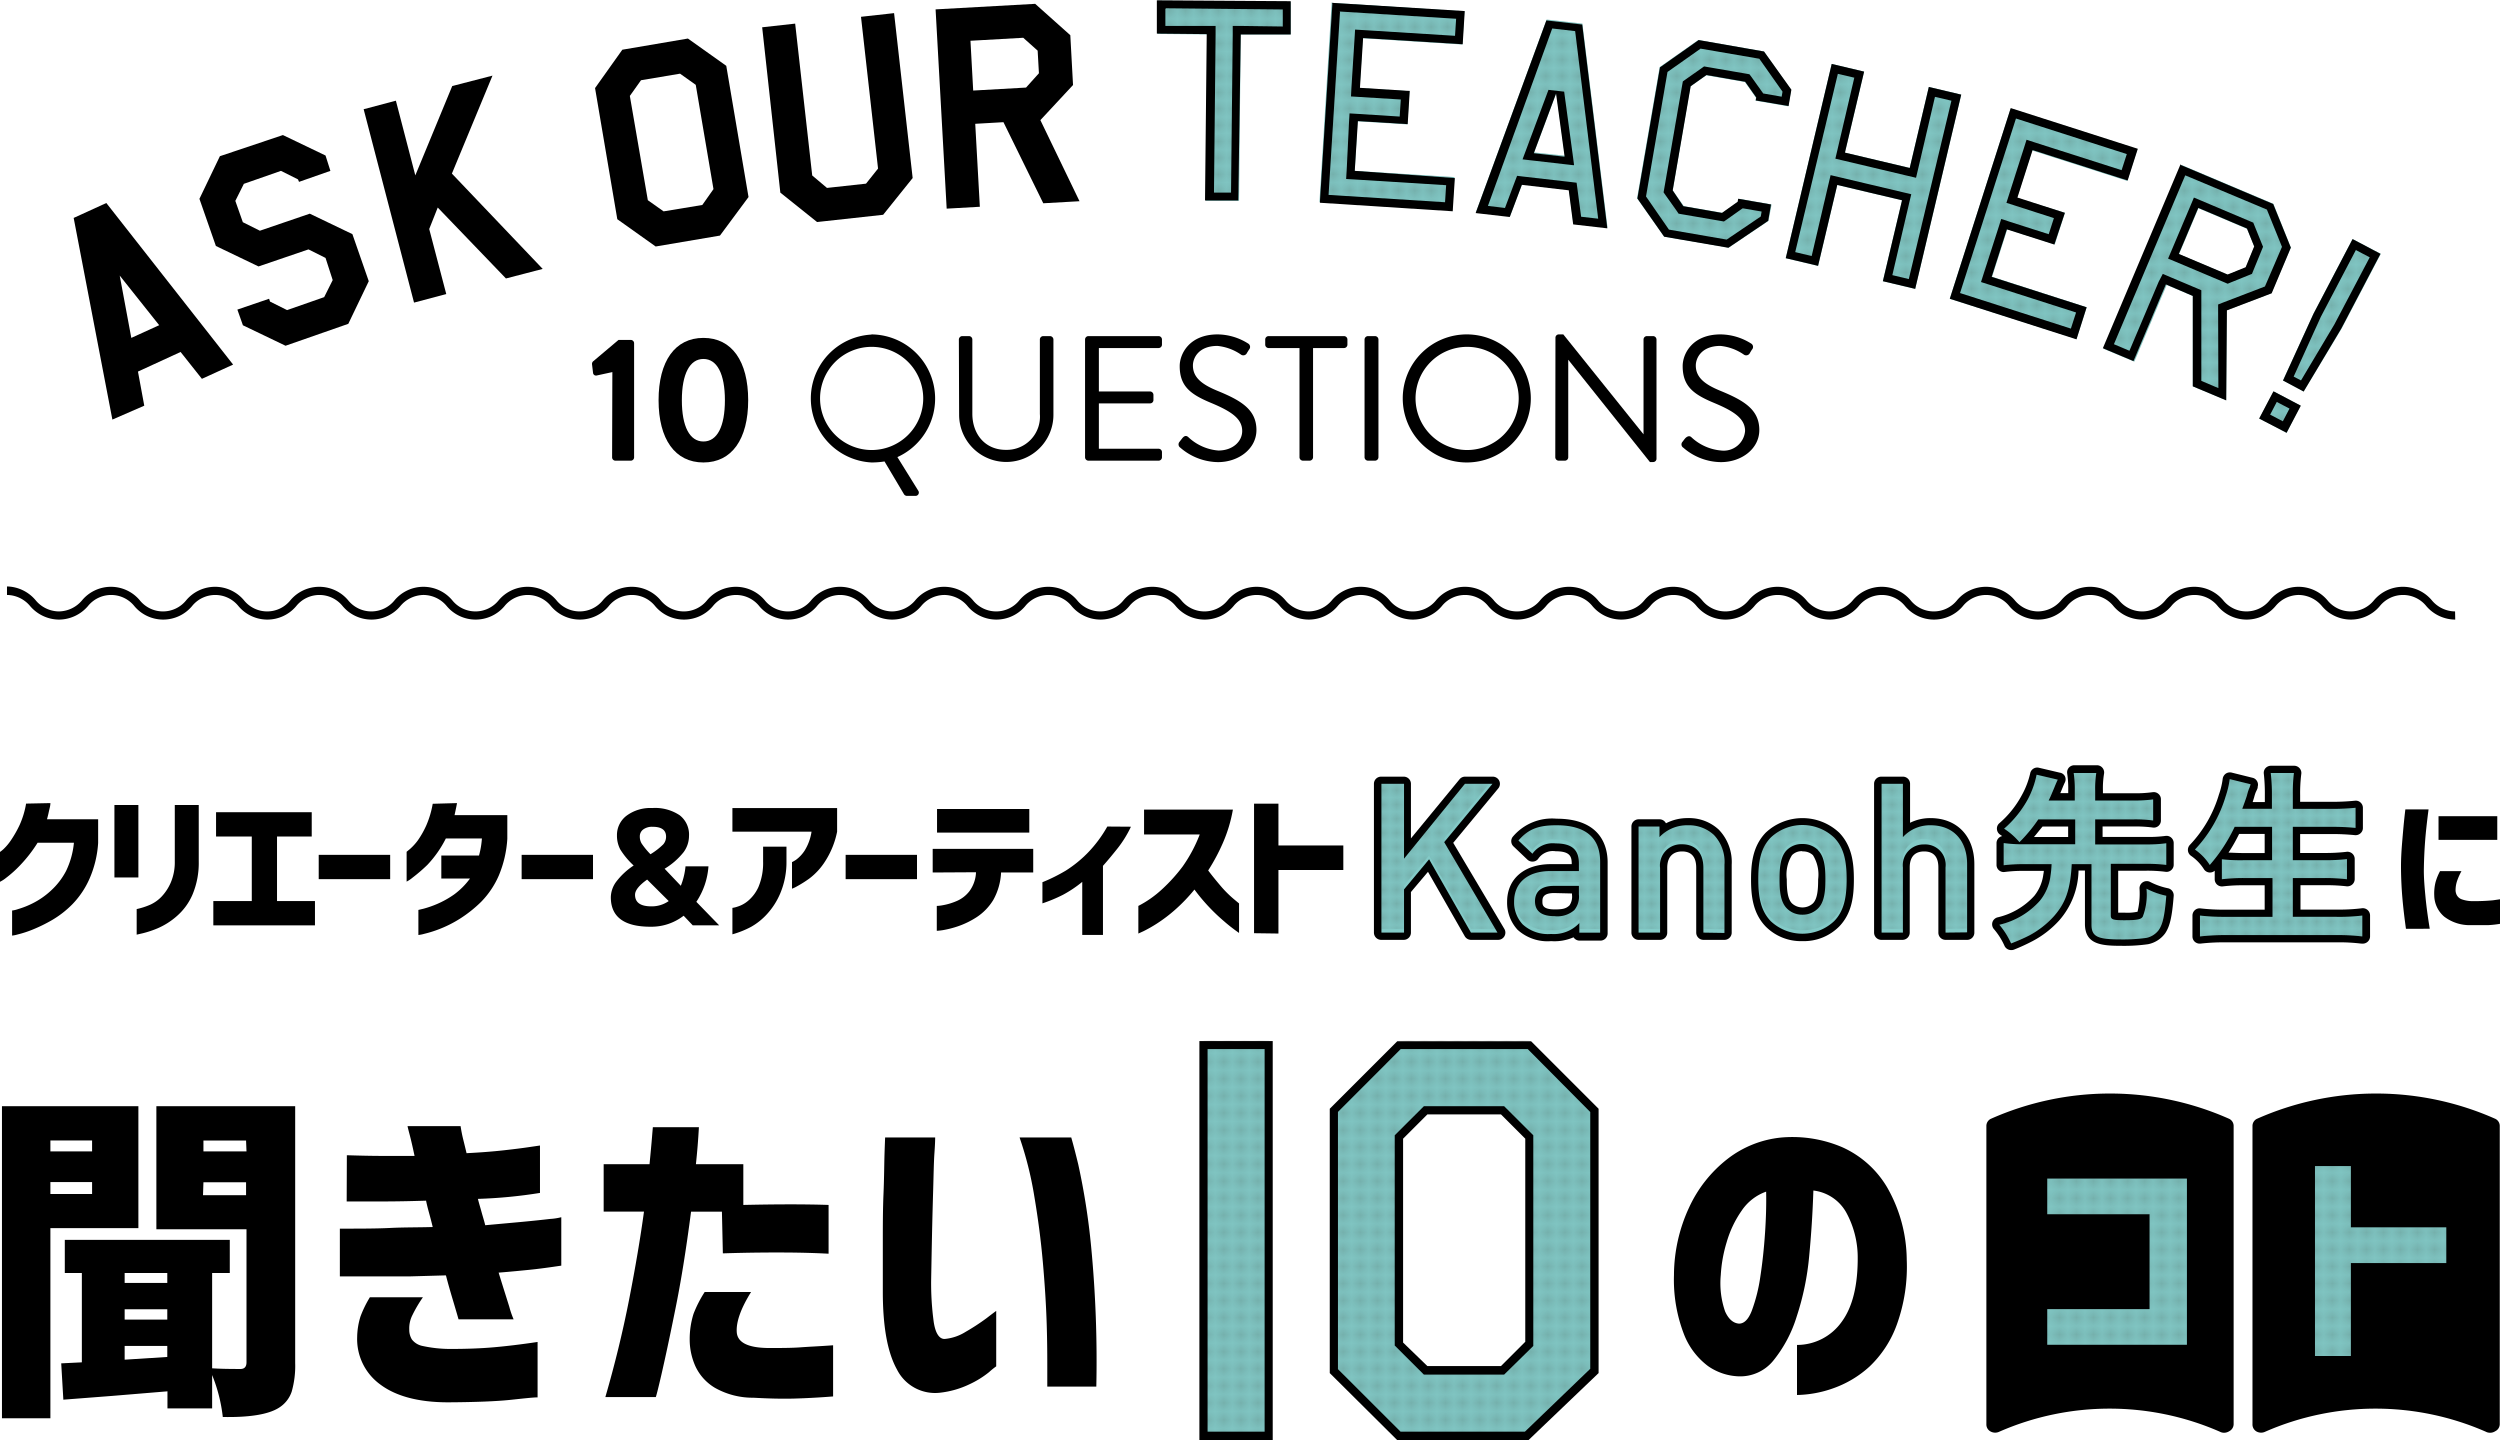 <svg id="レイヤー_1" data-name="レイヤー 1" xmlns="http://www.w3.org/2000/svg" xmlns:xlink="http://www.w3.org/1999/xlink" viewBox="0 0 293.21 168.92"><defs><style>.cls-1{fill:none;}.cls-2{fill:#231815;}.cls-3{fill:url(#新規パターンスウォッチ_2);}.cls-4{fill:#83cac7;}.cls-5{fill:url(#新規パターンスウォッチ_2-5);}.cls-6{fill:url(#新規パターンスウォッチ_2-21);}.cls-7{fill:url(#新規パターンスウォッチ_2-29);}.cls-8{fill:url(#新規パターンスウォッチ_2-39);}</style><pattern id="新規パターンスウォッチ_2" data-name="新規パターンスウォッチ 2" width="1.76" height="1.76" patternTransform="translate(-0.62 2.64) scale(0.96)" patternUnits="userSpaceOnUse" viewBox="0 0 1.76 1.76"><rect class="cls-1" width="1.76" height="1.76"/><rect class="cls-1" width="1.76" height="1.76"/><path class="cls-2" d="M1.11.88A.23.23,0,0,0,.88.65.24.24,0,0,0,.65.88a.23.23,0,0,0,.23.23A.23.23,0,0,0,1.11.88Z"/><path class="cls-2" d="M2,0a.23.23,0,0,0-.23-.23A.22.22,0,0,0,1.54,0a.22.22,0,0,0,.22.23A.23.23,0,0,0,2,0Z"/><path class="cls-2" d="M2,1.76a.22.22,0,0,0-.23-.22.22.22,0,0,0-.22.22.23.23,0,1,0,.45,0Z"/><path class="cls-2" d="M.23,0A.23.23,0,0,0,0-.23.23.23,0,0,0-.23,0,.23.23,0,0,0,0,.23.23.23,0,0,0,.23,0Z"/><path class="cls-2" d="M.23,1.76A.23.23,0,0,0,0,1.54a.23.23,0,0,0-.23.22A.23.23,0,0,0,0,2,.23.23,0,0,0,.23,1.76Z"/></pattern><pattern id="新規パターンスウォッチ_2-5" data-name="新規パターンスウォッチ 2" width="1.76" height="1.76" patternTransform="translate(-1.77 2.64) scale(0.96)" patternUnits="userSpaceOnUse" viewBox="0 0 1.76 1.76"><rect class="cls-1" width="1.76" height="1.76"/><rect class="cls-1" width="1.76" height="1.76"/><path class="cls-2" d="M1.11.88A.23.23,0,0,0,.88.65.24.24,0,0,0,.65.88a.23.23,0,0,0,.23.23A.23.23,0,0,0,1.11.88Z"/><path class="cls-2" d="M2,0a.23.23,0,0,0-.23-.23A.22.22,0,0,0,1.54,0a.22.22,0,0,0,.22.23A.23.23,0,0,0,2,0Z"/><path class="cls-2" d="M2,1.76a.22.22,0,0,0-.23-.22.22.22,0,0,0-.22.22.23.23,0,1,0,.45,0Z"/><path class="cls-2" d="M.23,0A.23.23,0,0,0,0-.23.23.23,0,0,0-.23,0,.23.23,0,0,0,0,.23.23.23,0,0,0,.23,0Z"/><path class="cls-2" d="M.23,1.76A.23.23,0,0,0,0,1.54a.23.23,0,0,0-.23.22A.23.23,0,0,0,0,2,.23.23,0,0,0,.23,1.76Z"/></pattern><pattern id="新規パターンスウォッチ_2-21" data-name="新規パターンスウォッチ 2" width="1.76" height="1.76" patternTransform="translate(-1.15 -0.01)" patternUnits="userSpaceOnUse" viewBox="0 0 1.76 1.76"><rect class="cls-1" width="1.76" height="1.76"/><rect class="cls-1" width="1.76" height="1.76"/><path class="cls-2" d="M1.11.88A.23.23,0,0,0,.88.65.24.24,0,0,0,.65.88a.23.23,0,0,0,.23.23A.23.23,0,0,0,1.11.88Z"/><path class="cls-2" d="M2,0a.23.23,0,0,0-.23-.23A.22.22,0,0,0,1.54,0a.22.22,0,0,0,.22.23A.23.23,0,0,0,2,0Z"/><path class="cls-2" d="M2,1.76a.22.22,0,0,0-.23-.22.22.22,0,0,0-.22.22.23.23,0,1,0,.45,0Z"/><path class="cls-2" d="M.23,0A.23.23,0,0,0,0-.23.23.23,0,0,0-.23,0,.23.23,0,0,0,0,.23.23.23,0,0,0,.23,0Z"/><path class="cls-2" d="M.23,1.76A.23.23,0,0,0,0,1.54a.23.23,0,0,0-.23.22A.23.23,0,0,0,0,2,.23.23,0,0,0,.23,1.76Z"/></pattern><pattern id="新規パターンスウォッチ_2-29" data-name="新規パターンスウォッチ 2" width="1.76" height="1.76" patternTransform="translate(0.53 0.95) scale(0.83)" patternUnits="userSpaceOnUse" viewBox="0 0 1.76 1.76"><rect class="cls-1" width="1.76" height="1.76"/><rect class="cls-1" width="1.76" height="1.76"/><path class="cls-2" d="M1.11.88A.23.23,0,0,0,.88.65.24.24,0,0,0,.65.88a.23.23,0,0,0,.23.23A.23.23,0,0,0,1.11.88Z"/><path class="cls-2" d="M2,0a.23.23,0,0,0-.23-.23A.22.22,0,0,0,1.54,0a.22.22,0,0,0,.22.23A.23.23,0,0,0,2,0Z"/><path class="cls-2" d="M2,1.76a.22.22,0,0,0-.23-.22.22.22,0,0,0-.22.22.23.23,0,1,0,.45,0Z"/><path class="cls-2" d="M.23,0A.23.23,0,0,0,0-.23.23.23,0,0,0-.23,0,.23.23,0,0,0,0,.23.23.23,0,0,0,.23,0Z"/><path class="cls-2" d="M.23,1.76A.23.23,0,0,0,0,1.54a.23.23,0,0,0-.23.22A.23.23,0,0,0,0,2,.23.23,0,0,0,.23,1.76Z"/></pattern><pattern id="新規パターンスウォッチ_2-39" data-name="新規パターンスウォッチ 2" width="1.76" height="1.76" patternTransform="translate(0.53 1.4) scale(0.83)" patternUnits="userSpaceOnUse" viewBox="0 0 1.76 1.76"><rect class="cls-1" width="1.76" height="1.76"/><rect class="cls-1" width="1.76" height="1.76"/><path class="cls-2" d="M1.11.88A.23.23,0,0,0,.88.65.24.24,0,0,0,.65.88a.23.23,0,0,0,.23.23A.23.23,0,0,0,1.11.88Z"/><path class="cls-2" d="M2,0a.23.23,0,0,0-.23-.23A.22.22,0,0,0,1.54,0a.22.22,0,0,0,.22.23A.23.23,0,0,0,2,0Z"/><path class="cls-2" d="M2,1.76a.22.22,0,0,0-.23-.22.22.22,0,0,0-.22.22.23.23,0,1,0,.45,0Z"/><path class="cls-2" d="M.23,0A.23.23,0,0,0,0-.23.23.23,0,0,0-.23,0,.23.23,0,0,0,0,.23.23.23,0,0,0,.23,0Z"/><path class="cls-2" d="M.23,1.76A.23.23,0,0,0,0,1.54a.23.23,0,0,0-.23.22A.23.23,0,0,0,0,2,.23.23,0,0,0,.23,1.76Z"/></pattern></defs><path class="cls-3" d="M148.62,167.83H141V122h7.65Z" transform="translate(0.18 0.04)"/><path class="cls-3" d="M186.83,160.19l-8,7.64h-15l-7.64-7.64V129.61L163.9,122h15.29l7.64,7.64Zm-7.64-3.14v-24.3l-3.14-3.14h-9l-3.14,3.14v24.3l3.14,3.14h9Z" transform="translate(0.18 0.04)"/><path class="cls-4" d="M151.2,4,145.34,4l-.2,19.51-3.9,0,.2-19.51-5.85-.06,0-3.9,15.61.16Z" transform="translate(0.18 0.04)"/><path class="cls-4" d="M170.15,24.63l-15.58-1L156,.29l15.57,1-.24,3.89-11.68-.73-.37,5.84,5.84.37-.24,3.89-5.84-.36L158.71,20l11.69.73Z" transform="translate(0.18 0.04)"/><path class="cls-4" d="M188.36,26.65l-4-.46-.52-4-5.5-.64-1.42,3.77-4-.46,8.3-22.61,4.19.48Zm-5-8.43-1-7.38-2.61,7Z" transform="translate(0.18 0.04)"/><path class="cls-4" d="M207.24,25.86,202.57,29,195,27.72l-3.18-4.51,2.65-15.38L199,4.65,206.71,6l3.18,4.51-.33,1.92-3.85-.66.06-.35-1.3-1.84-4.54-.79-1.85,1.31L196,22.29l1.31,1.85,4.54.79,1.84-1.31.06-.35,3.85.67Z" transform="translate(0.18 0.04)"/><path class="cls-4" d="M224.44,33.84l-3.79-.9,2.25-9.49-7.6-1.8-2.25,9.49-3.79-.9,5.39-22.78,3.8.9-2.25,9.5,7.6,1.8,2.24-9.5,3.8.9Z" transform="translate(0.18 0.04)"/><path class="cls-4" d="M243.36,39.71,228.5,35l7.14-22.3,14.86,4.76-1.19,3.72-11.15-3.57-1.78,5.57L242,24.92l-1.19,3.71-5.57-1.78-1.78,5.57L244.55,36Z" transform="translate(0.18 0.04)"/><path class="cls-4" d="M266.22,34.34l-5.25,2-.06,10.56L257,45.27V34.67l-3.06-1.29-3.8,9-3.59-1.51,9.11-21.57,10.79,4.56L268.5,29Zm-3-3,1-2.44-.85-2.1-5.71-2.42-2.28,5.4,5.71,2.41Z" transform="translate(0.18 0.04)"/><path class="cls-4" d="M269.63,47.54,268,50.72l-3.18-1.67,1.67-3.18Zm-2.05-2.95,3.57-7.82L275.74,28l3.31,1.73-4.6,8.77L270,45.88Z" transform="translate(0.18 0.04)"/><path class="cls-5" d="M151.2,4,145.34,4l-.2,19.51-3.9,0,.2-19.51-5.85-.06,0-3.9,15.61.16Z" transform="translate(0.18 0.04)"/><path class="cls-5" d="M170.15,24.63l-15.58-1L156,.29l15.57,1-.24,3.89-11.68-.73-.37,5.84,5.84.37-.24,3.89-5.84-.36L158.71,20l11.69.73Z" transform="translate(0.18 0.04)"/><path class="cls-5" d="M188.36,26.65l-4-.46-.52-4-5.5-.64-1.42,3.77-4-.46,8.3-22.61,4.19.48Zm-5-8.43-1-7.38-2.61,7Z" transform="translate(0.18 0.04)"/><path class="cls-5" d="M207.24,25.86,202.57,29,195,27.72l-3.18-4.51,2.65-15.38L199,4.65,206.71,6l3.18,4.51-.33,1.92-3.85-.66.06-.35-1.3-1.84-4.54-.79-1.85,1.31L196,22.29l1.31,1.85,4.54.79,1.84-1.31.06-.35,3.85.67Z" transform="translate(0.18 0.04)"/><path class="cls-5" d="M224.44,33.84l-3.79-.9,2.25-9.49-7.6-1.8-2.25,9.49-3.79-.9,5.39-22.78,3.8.9-2.25,9.5,7.6,1.8,2.24-9.5,3.8.9Z" transform="translate(0.18 0.04)"/><path class="cls-5" d="M243.36,39.71,228.5,35l7.14-22.3,14.86,4.76-1.19,3.72-11.15-3.57-1.78,5.57L242,24.92l-1.19,3.71-5.57-1.78-1.78,5.57L244.55,36Z" transform="translate(0.18 0.04)"/><path class="cls-5" d="M266.22,34.34l-5.25,2-.06,10.56L257,45.27V34.67l-3.06-1.29-3.8,9-3.59-1.51,9.11-21.57,10.79,4.56L268.5,29Zm-3-3,1-2.44-.85-2.1-5.71-2.42-2.28,5.4,5.71,2.41Z" transform="translate(0.18 0.04)"/><path class="cls-5" d="M269.63,47.54,268,50.72l-3.18-1.67,1.67-3.18Zm-2.05-2.95,3.57-7.82L275.74,28l3.31,1.73-4.6,8.77L270,45.88Z" transform="translate(0.18 0.04)"/><path d="M27.16,42.72,23.5,44.39,21,41.24,16,43.54l.74,4L13,49.17,8.46,25.52l3.83-1.75ZM18.49,38.1l-4.63-5.82,1.36,7.31Z" transform="translate(0.18 0.04)"/><path d="M43.07,32.94l-2.4,5-7.36,2.57-5-2.4-.65-1.84L31.38,35l.11.33,2,1,4.35-1.52,1-2L38,30.21l-2-1-5.86,2-5-2.4-1.93-5.53,2.4-5L33,15.8l5,2.4L38.57,20l-3.68,1.29L34.77,21l-2-1-4.35,1.52-1,2,.88,2.5,2,1,5.85-2,5,2.4Z" transform="translate(0.18 0.04)"/><path d="M63.47,31.5l-4.31,1.12-8-8.32-1,2.52,2,7.63-3.78,1L42.47,12.77l3.78-1,2.28,8.76,4.33-10.48,4.72-1.22L52.82,20.32Z" transform="translate(0.18 0.04)"/><path d="M87.61,23.07l-3.35,4.52-7.54,1.28-4.5-3.2L69.61,10.29l3.2-4.5L80.5,4.48,85,7.68Zm-4.11-.93L81.42,9.91,79.58,8.6,75,9.37l-1.31,1.84L75.8,23.44l1.85,1.31L82.19,24Z" transform="translate(0.18 0.04)"/><path d="M106.86,20.84l-3.46,4.31L95.65,26l-4.31-3.45L89.21,3.16l3.87-.43,2,17.81L96.81,22l4.58-.5,1.41-1.77-2-17.8,3.88-.43Z" transform="translate(0.18 0.04)"/><path d="M125.67,9.93l-3.83,4.12,4.59,9.51-4.25.24-4.67-9.51-3.31.19.54,9.73-3.89.22-1.3-23.37L121.23.41l4.12,3.68Zm-4-1.38-.15-2.65-1.69-1.51-6.19.35.32,5.84,6.2-.35Z" transform="translate(0.18 0.04)"/><path d="M71.64,43.6,69.8,44a.35.35,0,0,1-.42-.27l-.12-1a.44.44,0,0,1,.1-.37l3-2.53h1.46a.39.39,0,0,1,.37.4V53.6a.39.39,0,0,1-.37.39H72a.39.39,0,0,1-.39-.39Z" transform="translate(0.18 0.04)"/><path d="M77.06,46.9c0-4.57,1.92-7.31,5.26-7.31s5.25,2.74,5.25,7.31-1.92,7.3-5.25,7.3S77.06,51.47,77.06,46.9Zm7.78,0c0-3.09-.92-4.84-2.52-4.84s-2.53,1.75-2.53,4.84.92,4.84,2.53,4.84S84.84,50,84.84,46.9Z" transform="translate(0.18 0.04)"/><path d="M102,39.18a7.53,7.53,0,0,1,3.07,14.39l2.44,3.93a.39.39,0,0,1-.34.62h-1a.43.43,0,0,1-.33-.2l-2.28-3.84a9.54,9.54,0,0,1-1.52.12,7.51,7.51,0,0,1,0-15Zm0,13.56a6.05,6.05,0,1,0-6-6A6.06,6.06,0,0,0,102,52.74Z" transform="translate(0.18 0.04)"/><path d="M112.28,39.78a.41.41,0,0,1,.39-.4h.8a.4.4,0,0,1,.39.4v8.7c0,2.38,1.48,4.24,3.92,4.24a3.89,3.89,0,0,0,4-4.2V39.78a.4.4,0,0,1,.4-.4h.79a.41.41,0,0,1,.4.4v8.83a5.53,5.53,0,1,1-11.06,0Z" transform="translate(0.18 0.04)"/><path d="M127.08,39.78a.4.4,0,0,1,.4-.4h8.22a.4.4,0,0,1,.4.4v.61a.4.4,0,0,1-.4.39h-7v5.09h6a.41.41,0,0,1,.4.4v.61a.39.39,0,0,1-.4.39h-6v5.32h7a.4.4,0,0,1,.4.4v.61a.4.4,0,0,1-.4.39h-8.22a.4.4,0,0,1-.4-.39Z" transform="translate(0.18 0.04)"/><path d="M138.14,51.8l.31-.4c.21-.27.44-.43.73-.18a5.82,5.82,0,0,0,3.53,1.58c1.69,0,2.8-1.06,2.8-2.29,0-1.44-1.26-2.3-3.66-3.3s-3.67-1.94-3.67-4.32c0-1.42,1.13-3.71,4.45-3.71a6.82,6.82,0,0,1,3.56,1.06.46.46,0,0,1,.13.71l-.25.4a.47.47,0,0,1-.73.18,5.9,5.9,0,0,0-2.73-1c-2.22,0-2.88,1.42-2.88,2.3,0,1.4,1.06,2.21,2.81,2.94,2.82,1.15,4.64,2.21,4.64,4.63,0,2.18-2.07,3.76-4.51,3.76a6.86,6.86,0,0,1-4.41-1.69A.46.46,0,0,1,138.14,51.8Z" transform="translate(0.18 0.04)"/><path d="M152.23,40.78h-3.62a.4.4,0,0,1-.4-.39v-.61a.4.4,0,0,1,.4-.4h8.84a.4.4,0,0,1,.4.4v.61a.4.4,0,0,1-.4.39h-3.63V53.6a.41.41,0,0,1-.4.39h-.79a.41.41,0,0,1-.4-.39Z" transform="translate(0.18 0.04)"/><path d="M159.86,39.78a.41.41,0,0,1,.4-.4h.83a.41.41,0,0,1,.4.4V53.6a.41.41,0,0,1-.4.39h-.83a.41.41,0,0,1-.4-.39Z" transform="translate(0.18 0.04)"/><path d="M171.84,39.18a7.51,7.51,0,1,1-7.5,7.53A7.5,7.5,0,0,1,171.84,39.18Zm0,13.56a6.05,6.05,0,1,0-6-6A6.07,6.07,0,0,0,171.84,52.74Z" transform="translate(0.18 0.04)"/><path d="M182.25,39.55a.39.39,0,0,1,.39-.37h.53l9.41,11.72h0V39.78a.4.4,0,0,1,.4-.4h.73a.41.41,0,0,1,.39.4v14a.39.39,0,0,1-.39.37h-.38l-9.58-12h0V53.6a.4.4,0,0,1-.4.39h-.73a.41.41,0,0,1-.39-.39Z" transform="translate(0.18 0.04)"/><path d="M197.13,51.8c.1-.12.2-.27.31-.4s.44-.43.73-.18a5.82,5.82,0,0,0,3.53,1.58,2.51,2.51,0,0,0,2.79-2.29c0-1.44-1.25-2.3-3.65-3.3s-3.67-1.94-3.67-4.32c0-1.42,1.12-3.71,4.44-3.71a6.83,6.83,0,0,1,3.57,1.06.46.46,0,0,1,.13.71c-.09.12-.17.27-.25.4a.48.48,0,0,1-.74.18,5.85,5.85,0,0,0-2.73-1c-2.21,0-2.88,1.42-2.88,2.3,0,1.4,1.06,2.21,2.82,2.94,2.81,1.15,4.63,2.21,4.63,4.63,0,2.18-2.06,3.76-4.51,3.76a6.8,6.8,0,0,1-4.4-1.69A.45.45,0,0,1,197.13,51.8Z" transform="translate(0.18 0.04)"/><path d="M136.58.93l13.69.14,0,2L145.35,3h-.95V4l-.2,18.55-2,0,.19-18.55V3h-1l-4.89,0,0-2m-1-1,0,3.9,5.85.06-.2,19.51,3.9,0L145.34,4,151.2,4l0-3.9L135.63,0Z" transform="translate(0.18 0.04)"/><path d="M156.93,1.31l13.67.85-.13,2-10.72-.67-1-.06-.06,1-.37,5.84-.05,1,.95.06,4.89.3-.13,2-4.88-.31-1-.06-.06,1L157.76,20l-.06.95,1,.06,10.73.67-.13,2-13.66-.86,1.34-21.45m-.89-1-1.47,23.37,15.58,1,.25-3.89L158.71,20l.37-5.84,5.84.36.24-3.89-5.84-.37.37-5.84,11.68.73.24-3.89L156,.29Z" transform="translate(0.18 0.04)"/><path d="M181.87,3.3l2.69.31,2.7,22-2-.23-.43-3.25-.1-.74-.74-.09-5.5-.63-.74-.09-.27.7-1.15,3.07-2-.24L181.87,3.3m2.56,16-.16-1.22-1-7.37-1.84-.21-2.61,7-.43,1.15,1.21.14,3.57.41,1.22.14m-3.2-17-8.3,22.61,4,.46,1.42-3.77,5.5.64.52,4,4,.46-2.94-23.9-4.19-.48Zm2.09,16-3.57-.41,2.61-7,1,7.38Z" transform="translate(0.18 0.04)"/><path d="M199.25,5.66l6.91,1.19,2.72,3.86-.1.59-2.17-.38-.05-.08L205.25,9,205,8.67l-.39-.07-4.53-.78-.4-.07-.32.23-1.85,1.3-.32.23-.07.39L195,22.13l-.07.39.23.33,1.31,1.84.22.33.39.07,4.54.78.39.07.33-.23,1.85-1.31.08,0,2.16.37-.1.58-4,2.71-6.77-1.17L192.87,23l2.52-14.6,3.86-2.72m-.23-1-4.51,3.18-2.65,15.38L195,27.72l7.53,1.3,4.67-3.16.33-1.92-3.85-.67-.06.35-1.84,1.31-4.54-.79L196,22.29l2.11-12.22,1.85-1.31,4.54.79,1.3,1.84-.06.35,3.85.66.33-1.92L206.71,6,199,4.65Z" transform="translate(0.18 0.04)"/><path d="M215.37,8.62l1.93.45-2,8.56-.22.94.93.22,7.59,1.8.94.22.22-.93,2-8.56,1.93.45-5,20.92-1.93-.46,2-8.56.22-.93-.93-.22-7.6-1.8-.93-.22-.22.93-2,8.56-1.93-.46,5-20.91m-.72-1.16-5.39,22.78,3.79.9,2.25-9.49,7.6,1.8-2.25,9.49,3.79.9,5.4-22.78-3.8-.9-2.24,9.5-7.6-1.8,2.25-9.5-3.8-.9Z" transform="translate(0.18 0.04)"/><path d="M236.26,13.86l13,4.17-.61,1.89-10.23-3.27-.92-.3-.29.92-1.78,5.57-.29.91.91.29,4.66,1.5-.61,1.89-4.66-1.49-.91-.3-.29.92-1.79,5.57-.29.91.91.29,10.24,3.28-.61,1.89-13-4.17,6.56-20.47m-.62-1.21L228.5,35l14.86,4.76L244.55,36l-11.14-3.57,1.78-5.57,5.57,1.78L242,24.92l-5.57-1.79,1.78-5.57,11.15,3.57,1.19-3.72-14.86-4.76Z" transform="translate(0.18 0.04)"/><path d="M256.15,20.54l9.54,4,1.77,4.37-2,4.65-4.88,1.87-.61.24v.65L260,45.48l-2-.85,0-10V34l-.58-.25-3.06-1.29-.88-.38L253,33l-3.43,8.1-1.82-.77,8.36-19.8m5,12.7.36-.15,2.1-.85.37-.15.15-.37,1-2.44.15-.37-.15-.36-.85-2.1-.15-.37-.36-.15-5.72-2.42-.88-.37-.37.88-2.28,5.39-.38.89.89.37,5.71,2.41.37.16m-5.51-14-9.11,21.57,3.59,1.51,3.8-9L257,34.67v10.6l3.92,1.65L261,36.36l5.25-2L268.5,29l-2.07-5.11-10.79-4.56Zm5.51,12.92-5.71-2.41,2.28-5.4,5.71,2.42.85,2.1-1,2.44-2.1.85Z" transform="translate(0.18 0.04)"/><path d="M276.15,29.3l1.6.84L273.61,38l-3.92,6.58-.86-.45,3.18-7,4.14-7.89m-9.3,17.86,1.49.78-.78,1.49-1.49-.78.78-1.49M275.74,28l-4.59,8.77-3.57,7.82L270,45.88l4.41-7.38,4.6-8.77L275.74,28Zm-9.29,17.87-1.67,3.18L268,50.72l1.67-3.18-3.18-1.67Z" transform="translate(0.18 0.04)"/><path d="M287.78,72.63a4.52,4.52,0,0,1-3.39-1.58,3.5,3.5,0,0,0-5.46,0,4.43,4.43,0,0,1-6.78,0,3.6,3.6,0,0,0-2.73-1.31,3.57,3.57,0,0,0-2.72,1.31,4.42,4.42,0,0,1-6.77,0,3.5,3.5,0,0,0-5.46,0,4.42,4.42,0,0,1-6.77,0,3.49,3.49,0,0,0-5.45,0,4.42,4.42,0,0,1-6.77,0,3.49,3.49,0,0,0-5.45,0,4.42,4.42,0,0,1-6.77,0,3.49,3.49,0,0,0-5.45,0,4.42,4.42,0,0,1-6.77,0,3.5,3.5,0,0,0-5.46,0,4.42,4.42,0,0,1-6.77,0,3.49,3.49,0,0,0-5.45,0,4.42,4.42,0,0,1-6.77,0,3.49,3.49,0,0,0-5.45,0,4.42,4.42,0,0,1-6.77,0,3.49,3.49,0,0,0-5.45,0,4.42,4.42,0,0,1-6.77,0,3.57,3.57,0,0,0-2.72-1.31,3.6,3.6,0,0,0-2.73,1.31,4.41,4.41,0,0,1-6.76,0,3.49,3.49,0,0,0-5.45,0,4.42,4.42,0,0,1-6.77,0,3.49,3.49,0,0,0-5.45,0,4.41,4.41,0,0,1-6.76,0,3.49,3.49,0,0,0-5.45,0,4.41,4.41,0,0,1-6.76,0,3.6,3.6,0,0,0-2.73-1.31,3.57,3.57,0,0,0-2.72,1.31,4.42,4.42,0,0,1-6.77,0,3.49,3.49,0,0,0-5.45,0,4.41,4.41,0,0,1-6.76,0,3.48,3.48,0,0,0-5.44,0,4.42,4.42,0,0,1-6.77,0,3.49,3.49,0,0,0-5.45,0,4.42,4.42,0,0,1-6.77,0,3.49,3.49,0,0,0-5.45,0,4.42,4.42,0,0,1-6.77,0,3.57,3.57,0,0,0-2.72-1.31,3.6,3.6,0,0,0-2.73,1.31,4.41,4.41,0,0,1-6.76,0,3.49,3.49,0,0,0-5.45,0,4.42,4.42,0,0,1-6.77,0,3.49,3.49,0,0,0-5.45,0,4.41,4.41,0,0,1-6.76,0,3.49,3.49,0,0,0-5.45,0,4.52,4.52,0,0,1-3.39,1.58,4.51,4.51,0,0,1-3.38-1.58A3.58,3.58,0,0,0,.64,69.74v-1A4.51,4.51,0,0,1,4,70.36a3.58,3.58,0,0,0,2.72,1.31,3.6,3.6,0,0,0,2.73-1.31,4.41,4.41,0,0,1,6.76,0,3.49,3.49,0,0,0,5.45,0,4.42,4.42,0,0,1,6.77,0,3.49,3.49,0,0,0,5.45,0,4.42,4.42,0,0,1,6.77,0,3.49,3.49,0,0,0,5.45,0,4.41,4.41,0,0,1,6.76,0,3.49,3.49,0,0,0,5.45,0,4.42,4.42,0,0,1,6.77,0,3.49,3.49,0,0,0,5.45,0,4.42,4.42,0,0,1,6.77,0,3.49,3.49,0,0,0,5.45,0,4.41,4.41,0,0,1,6.76,0,3.49,3.49,0,0,0,5.45,0,4.41,4.41,0,0,1,6.76,0,3.57,3.57,0,0,0,2.72,1.31,3.6,3.6,0,0,0,2.73-1.31,4.41,4.41,0,0,1,6.76,0,3.49,3.49,0,0,0,5.45,0,4.42,4.42,0,0,1,6.77,0,3.48,3.48,0,0,0,5.44,0,4.42,4.42,0,0,1,6.77,0,3.49,3.49,0,0,0,5.45,0,4.42,4.42,0,0,1,6.77,0,3.57,3.57,0,0,0,2.72,1.31,3.6,3.6,0,0,0,2.73-1.31,4.41,4.41,0,0,1,6.76,0,3.5,3.5,0,0,0,5.46,0,4.41,4.41,0,0,1,6.76,0,3.49,3.49,0,0,0,5.45,0,4.42,4.42,0,0,1,6.77,0,3.49,3.49,0,0,0,5.45,0,4.42,4.42,0,0,1,6.77,0,3.5,3.5,0,0,0,5.46,0,4.42,4.42,0,0,1,6.77,0,3.57,3.57,0,0,0,2.72,1.31,3.6,3.6,0,0,0,2.73-1.31,4.42,4.42,0,0,1,6.77,0,3.49,3.49,0,0,0,5.45,0,4.42,4.42,0,0,1,6.77,0,3.57,3.57,0,0,0,2.72,1.31,3.6,3.6,0,0,0,2.73-1.31,4.42,4.42,0,0,1,6.77,0,3.49,3.49,0,0,0,5.45,0,4.42,4.42,0,0,1,6.77,0,3.5,3.5,0,0,0,5.46,0,4.42,4.42,0,0,1,6.77,0,3.5,3.5,0,0,0,5.46,0,4.43,4.43,0,0,1,6.78,0,3.59,3.59,0,0,0,2.73,1.31Z" transform="translate(0.18 0.04)"/><path d="M172.34,109.34l-4.91-8.6-2.94,3.53v5.07h-2.65V91.89h2.65v8.78l7.14-8.78h3.23l-5.66,6.84,6.25,10.61Z" transform="translate(0.18 0.04)"/><path d="M175.45,110.19h-3.11a.85.85,0,0,1-.73-.43l-4.31-7.55-2,2.37v4.76a.85.85,0,0,1-.85.85h-2.65a.85.85,0,0,1-.84-.85V91.89a.84.84,0,0,1,.84-.84h2.65a.84.84,0,0,1,.85.84v6.4L171,91.36a.83.83,0,0,1,.66-.31h3.23a.84.84,0,0,1,.65,1.38l-5.28,6.38,6,10.1a.85.85,0,0,1-.73,1.28Zm-2.62-1.69H174l-5.51-9.34a.84.84,0,0,1,.08-1l4.52-5.46h-1l-6.88,8.47a.85.85,0,0,1-1.5-.53V92.73h-1V108.5h1v-4.23a.87.87,0,0,1,.19-.54l2.95-3.53a.82.82,0,0,1,.72-.3.85.85,0,0,1,.66.42Z" transform="translate(0.18 0.04)"/><path d="M185.05,109.35v-1.13a4.09,4.09,0,0,1-3.31,1.28,4.4,4.4,0,0,1-3.34-1.13,3.8,3.8,0,0,1-1-2.67c0-2.09,1.45-3.58,4.29-3.58H185v-.89c0-1.58-.79-2.35-2.72-2.35a2.91,2.91,0,0,0-2.73,1.21l-1.64-1.55c1.18-1.38,2.4-1.79,4.46-1.79,3.41,0,5.12,1.44,5.12,4.28v8.32Zm-.05-5.49h-2.92c-1.47,0-2.23.66-2.23,1.79s.71,1.76,2.28,1.76a3,3,0,0,0,2.33-.71,2.48,2.48,0,0,0,.54-1.84Z" transform="translate(0.18 0.04)"/><path d="M181.74,110.34A5.21,5.21,0,0,1,177.8,109a4.69,4.69,0,0,1-1.22-3.27c0-2.69,2-4.42,5.13-4.42l2.45,0c0-.85-.14-1.51-1.88-1.51a2.08,2.08,0,0,0-2.06.89.8.8,0,0,1-.6.32.86.86,0,0,1-.65-.22l-1.64-1.56a.84.84,0,0,1-.06-1.16,6,6,0,0,1,5.1-2.09c5.19,0,6,3.22,6,5.13v8.32a.85.85,0,0,1-.85.85h-2.44a.85.85,0,0,1-.71-.39A5.56,5.56,0,0,1,181.74,110.34Zm0-7.37c-2.22,0-3.45,1-3.45,2.73a3,3,0,0,0,.75,2.09,3.6,3.6,0,0,0,2.73.87,3.25,3.25,0,0,0,2.36-.72,4.75,4.75,0,0,1-2,.32c-2.82,0-3.13-1.83-3.13-2.61,0-1.28.81-2.64,3.08-2.64H185a.84.84,0,0,1,.84.85v1a3.28,3.28,0,0,1-.78,2.44.39.39,0,0,1-.1.08,1,1,0,0,1,.41.06.84.84,0,0,1,.52.78v.29h.76V101c0-1.47-.44-3.44-4.28-3.44a4.56,4.56,0,0,0-3.25.93l.4.38a3.83,3.83,0,0,1,2.76-.86c2.94,0,3.56,1.73,3.56,3.19v.89a.84.84,0,0,1-.84.85Zm.37,1.73c-1.39,0-1.39.64-1.39,1s0,.92,1.44.92c.88,0,1.32-.07,1.74-.48a1.81,1.81,0,0,0,.29-1.23v-.16Z" transform="translate(0.18 0.04)"/><path d="M199.6,109.34v-7.59c0-1.94-1.1-2.77-2.5-2.77a2.48,2.48,0,0,0-2.58,2.77v7.59H192V96.9h2.45v1.24a4.45,4.45,0,0,1,3.31-1.39,4.33,4.33,0,0,1,3.07,1.13,4.56,4.56,0,0,1,1.24,3.5v8Z" transform="translate(0.18 0.04)"/><path d="M202.09,110.19H199.6a.85.85,0,0,1-.84-.85v-7.59c0-1.28-.56-1.93-1.66-1.93-.65,0-1.74.25-1.74,1.93v7.59a.84.84,0,0,1-.84.85H192a.85.85,0,0,1-.84-.85V96.9a.85.85,0,0,1,.84-.85h2.45a.85.85,0,0,1,.76.47,5.47,5.47,0,0,1,2.56-.61,5.11,5.11,0,0,1,3.64,1.36,5.47,5.47,0,0,1,1.51,4.11v8A.85.85,0,0,1,202.09,110.19Zm-1.64-1.69h.8v-7.12a3.73,3.73,0,0,0-1-2.9,3.48,3.48,0,0,0-2.47-.89,3.6,3.6,0,0,0-2.67,1.1,3.52,3.52,0,0,1,2-.56c2,0,3.35,1.42,3.35,3.62Zm-7.58,0h.81v-6.75a3.64,3.64,0,0,1,1.15-2.84.86.86,0,0,1-.67,0,.85.85,0,0,1-.53-.79v-.4h-.76Z" transform="translate(0.18 0.04)"/><path d="M214.93,108a5.43,5.43,0,0,1-7.43,0c-1.17-1.23-1.46-2.8-1.46-4.92s.29-3.67,1.46-4.89a5.43,5.43,0,0,1,7.43,0c1.18,1.22,1.47,2.8,1.47,4.89S216.11,106.8,214.93,108Zm-1.88-8.34a2.53,2.53,0,0,0-1.84-.71,2.47,2.47,0,0,0-1.82.71c-.76.76-.86,2.07-.86,3.42s.1,2.66.86,3.42a2.49,2.49,0,0,0,1.82.74,2.56,2.56,0,0,0,1.84-.74c.76-.76.86-2.07.86-3.42S213.81,100.45,213.05,99.69Z" transform="translate(0.18 0.04)"/><path d="M211.21,110.34a5.83,5.83,0,0,1-4.31-1.72c-1.5-1.57-1.71-3.58-1.71-5.51s.21-3.91,1.71-5.48a6.29,6.29,0,0,1,8.64,0c1.5,1.57,1.71,3.56,1.71,5.48s-.21,3.94-1.71,5.5h0A5.84,5.84,0,0,1,211.21,110.34Zm0-12.75a4.12,4.12,0,0,0-3.1,1.22c-.88.92-1.23,2.13-1.23,4.3s.35,3.41,1.23,4.33a4.11,4.11,0,0,0,3.1,1.21,4.18,4.18,0,0,0,3.12-1.21c.88-.92,1.23-2.14,1.23-4.33s-.35-3.38-1.24-4.31A4.15,4.15,0,0,0,211.21,97.59ZM214.93,108h0Zm-3.72.08a3.37,3.37,0,0,1-2.42-1c-1-1-1.1-2.61-1.1-4s.08-3,1.1-4a3.34,3.34,0,0,1,2.42-1,3.4,3.4,0,0,1,2.44,1h0c1,1,1.1,2.61,1.1,4s-.08,3-1.1,4A3.44,3.44,0,0,1,211.21,108.11Zm0-8.29a1.6,1.6,0,0,0-1.22.47,4.29,4.29,0,0,0-.61,2.82c0,1.15.07,2.29.61,2.83a1.82,1.82,0,0,0,2.46,0c.54-.54.61-1.68.61-2.83a4.29,4.29,0,0,0-.61-2.82A1.67,1.67,0,0,0,211.21,99.82Z" transform="translate(0.18 0.04)"/><path d="M228,109.34V101.7A2.4,2.4,0,0,0,225.48,99,2.43,2.43,0,0,0,223,101.7v7.64h-2.5V91.89H223v6.25a4.29,4.29,0,0,1,3.22-1.39c2.77,0,4.31,1.86,4.31,4.56v8Z" transform="translate(0.18 0.04)"/><path d="M230.48,110.19H228a.84.84,0,0,1-.84-.85V101.7c0-1.25-.56-1.88-1.67-1.88-.77,0-1.69.33-1.69,1.88v7.64a.85.85,0,0,1-.84.85h-2.5a.85.85,0,0,1-.84-.85V91.89a.84.84,0,0,1,.84-.84H223a.84.84,0,0,1,.84.84v4.57a5.3,5.3,0,0,1,2.38-.55c3.13,0,5.16,2.12,5.16,5.4v8A.85.85,0,0,1,230.48,110.19Zm-1.65-1.69h.81v-7.19c0-2.36-1.26-3.72-3.47-3.72a3.47,3.47,0,0,0-2.45,1,3.56,3.56,0,0,1,1.76-.43,3.24,3.24,0,0,1,3.35,3.57Zm-7.53,0h.8v-6.8A3.6,3.6,0,0,1,223.17,99a.81.81,0,0,1-.53,0,.86.86,0,0,1-.54-.79V92.73h-.8Z" transform="translate(0.18 0.04)"/><path d="M238.88,96.06a17.83,17.83,0,0,1-2.21,2.67,8.29,8.29,0,0,0-1.8-1.58,12.49,12.49,0,0,0,2.81-3.5,10.4,10.4,0,0,0,1-2.83l2.48.58c-.09.2-.16.33-.4.93-.38.9-.47,1.12-.67,1.52h3.07V92.71a12.54,12.54,0,0,0-.13-2.09h2.65a11.93,11.93,0,0,0-.13,2.09v1.14h4.5a17.22,17.22,0,0,0,2.3-.13v2.47a15.86,15.86,0,0,0-2.3-.13h-4.5V99h5.95a16.25,16.25,0,0,0,2.39-.14v2.54a19.22,19.22,0,0,0-2.39-.13h-4.12v6.06c0,.47.24.56,1.58.56,1.49,0,2-.09,2.18-.44a7.16,7.16,0,0,0,.43-3.26,9.17,9.17,0,0,0,2.32.83c-.18,2.27-.4,3.3-.87,4a2.43,2.43,0,0,1-1.47.94,19.78,19.78,0,0,1-3,.18c-2.76,0-3.43-.34-3.43-1.74v-7.09H242.8c-.15,2.94-.71,4.55-2.09,6.11a10.56,10.56,0,0,1-2.92,2.27,22.68,22.68,0,0,1-2.1.92,9.13,9.13,0,0,0-1.38-2.19,9.1,9.1,0,0,0,4.75-2.81,5.78,5.78,0,0,0,1.25-2.92,12.69,12.69,0,0,0,.13-1.38h-3.23a19.22,19.22,0,0,0-2.39.13V98.84a16.44,16.44,0,0,0,2.39.14h6V96.06Z" transform="translate(0.18 0.04)"/><path d="M235.69,111.39a.85.85,0,0,1-.77-.49,8.1,8.1,0,0,0-1.27-2,.87.87,0,0,1-.15-.78.86.86,0,0,1,.57-.56,8.34,8.34,0,0,0,4.34-2.53,5,5,0,0,0,1.06-2.51,3.53,3.53,0,0,0,.06-.42h-2.32a16.52,16.52,0,0,0-2.28.13.83.83,0,0,1-.66-.2.82.82,0,0,1-.29-.64V98.84a.85.85,0,0,1,.66-.82,2.49,2.49,0,0,0-.24-.17.83.83,0,0,1-.37-.63.82.82,0,0,1,.26-.69,11.49,11.49,0,0,0,2.64-3.28,9.62,9.62,0,0,0,1-2.59.84.84,0,0,1,1-.66l2.47.58A.81.81,0,0,1,242,91a.83.83,0,0,1,0,.72l-.05.1c-.07.16-.15.33-.34.81l-.15.35h.93v-.3a12.19,12.19,0,0,0-.12-2,.84.84,0,0,1,.19-.68.87.87,0,0,1,.64-.29h2.65a.85.85,0,0,1,.84,1,10.55,10.55,0,0,0-.13,2V93h3.66a14.72,14.72,0,0,0,2.18-.13.84.84,0,0,1,.67.2.82.82,0,0,1,.29.64v2.47a.83.83,0,0,1-1,.83,16,16,0,0,0-2.18-.12h-3.66v1.23h5.11a15.62,15.62,0,0,0,2.27-.12.83.83,0,0,1,.67.2.85.85,0,0,1,.29.63v2.54a.82.82,0,0,1-.29.64.83.83,0,0,1-.66.2,16.81,16.81,0,0,0-2.28-.13h-3.28V107l.74,0a5.59,5.59,0,0,0,1.53-.11,9,9,0,0,0,.23-2.75.85.85,0,0,1,1.21-.76,8.12,8.12,0,0,0,2.14.76.85.85,0,0,1,.66.89c-.19,2.47-.45,3.57-1,4.39a3.28,3.28,0,0,1-2,1.28,20.05,20.05,0,0,1-3.13.19c-2.42,0-4.28-.19-4.28-2.58v-6.25h-.75a9.14,9.14,0,0,1-2.25,5.83,11.31,11.31,0,0,1-3.15,2.45,23.09,23.09,0,0,1-2.18,1A.91.91,0,0,1,235.69,111.39Zm0-2.6c.15.23.29.45.42.68a13.91,13.91,0,0,0,1.3-.59,9.55,9.55,0,0,0,2.67-2.08c1.25-1.41,1.75-2.87,1.89-5.59a.84.84,0,0,1,.84-.8h2.39a.84.84,0,0,1,.84.84v7.09c0,.63,0,.89,2.59.89a18.83,18.83,0,0,0,2.83-.16,1.57,1.57,0,0,0,.92-.6,6.26,6.26,0,0,0,.65-2.83l-.6-.19a5,5,0,0,1-.53,2.44c-.49.78-1.42.83-2.89.83-1.08,0-2.43,0-2.43-1.41v-6.06a.84.84,0,0,1,.85-.84h4.12c.59,0,1.08,0,1.54,0v-.67c-.44,0-.94,0-1.54,0h-5.95a.84.84,0,0,1-.84-.84V96.06a.84.84,0,0,1,.84-.85h4.5c.55,0,1,0,1.45,0v-.6c-.42,0-.89,0-1.45,0h-4.5a.83.83,0,0,1-.84-.84V92.71c0-.49,0-.87,0-1.25H244c0,.39,0,.77,0,1.25v1.14a.84.84,0,0,1-.85.84h-3.07a.84.84,0,0,1-.72-.4.85.85,0,0,1,0-.82c.17-.33.25-.53.51-1.13L240,92h0l-.69-.16a11.49,11.49,0,0,1-.92,2.22,11.77,11.77,0,0,1-2.25,3c.17.14.33.28.5.45a15.45,15.45,0,0,0,1.51-1.93.85.85,0,0,1,.7-.37h4.32a.85.85,0,0,1,.85.85V99a.85.85,0,0,1-.85.84h-6c-.59,0-1.09,0-1.54,0v.67c.46,0,1,0,1.54,0h3.23a.84.84,0,0,1,.84.9l0,.33a9.15,9.15,0,0,1-.12,1.15,6.58,6.58,0,0,1-1.44,3.31A9.08,9.08,0,0,1,235.68,108.79Zm2.69-10.66h4V96.9h-3C239,97.35,238.71,97.73,238.37,98.13Z" transform="translate(0.18 0.04)"/><path d="M261.91,96.93a19.33,19.33,0,0,1-2.92,4.48,6.17,6.17,0,0,0-1.74-1.81,15.53,15.53,0,0,0,3.61-6.26,10.4,10.4,0,0,0,.47-2l2.45.6a3.25,3.25,0,0,1-.2.56,5.7,5.7,0,0,0-.22.72c-.09.29-.18.57-.56,1.6h3.48V93.2a20.49,20.49,0,0,0-.14-2.58h2.72a19.23,19.23,0,0,0-.13,2.56v1.65h4.48a27.68,27.68,0,0,0,2.88-.13v2.36c-.92-.09-1.83-.13-2.84-.13h-4.52v3.92h3.7a23.31,23.31,0,0,0,2.65-.13v2.36a22.7,22.7,0,0,0-2.63-.14h-3.72v4.55h5.15a22.5,22.5,0,0,0,3-.15v2.45a23.52,23.52,0,0,0-2.89-.16H260.84a26.17,26.17,0,0,0-3,.16v-2.45a24.15,24.15,0,0,0,3,.15h5.51v-4.55H263a21.49,21.49,0,0,0-2.59.14v-2.34a19.7,19.7,0,0,0,2.57.11h3.32V96.93Z" transform="translate(0.18 0.04)"/><path d="M276.84,110.63h-.09a21.23,21.23,0,0,0-2.8-.15H260.84a24.35,24.35,0,0,0-2.94.15.88.88,0,0,1-.66-.21.84.84,0,0,1-.28-.63v-2.45a.86.86,0,0,1,.29-.64.83.83,0,0,1,.66-.2,23.42,23.42,0,0,0,2.86.15h4.66v-2.86H263a19.34,19.34,0,0,0-2.48.13.86.86,0,0,1-.67-.21.84.84,0,0,1-.28-.63v-1a.83.83,0,0,1-.62.21.84.84,0,0,1-.64-.38,5.42,5.42,0,0,0-1.51-1.57.85.85,0,0,1-.14-1.29,14.54,14.54,0,0,0,3.41-5.92,8.87,8.87,0,0,0,.44-1.85.89.89,0,0,1,.37-.59.87.87,0,0,1,.67-.12l2.45.61a.79.79,0,0,1,.53.39.81.81,0,0,1,.08.66c0,.17,0,.17-.22.63a4.78,4.78,0,0,0-.2.63c-.05.16-.09.3-.17.54h1.43V93.2a20.84,20.84,0,0,0-.12-2.49.83.83,0,0,1,.2-.66.88.88,0,0,1,.63-.28h2.72a.85.85,0,0,1,.84,1,18,18,0,0,0-.13,2.45V94h3.64a26.42,26.42,0,0,0,2.79-.13.81.81,0,0,1,.65.21.84.84,0,0,1,.28.63v2.36a.82.82,0,0,1-.28.62.85.85,0,0,1-.65.22,27.12,27.12,0,0,0-2.75-.13h-3.68V100h2.86a21.22,21.22,0,0,0,2.54-.13.85.85,0,0,1,1,.84v2.36a.85.85,0,0,1-.29.63.88.88,0,0,1-.66.21,20.85,20.85,0,0,0-2.53-.13h-2.88v2.86h4.31a21.71,21.71,0,0,0,2.85-.15.85.85,0,0,1,1,.84v2.45a.84.84,0,0,1-.28.63A.86.86,0,0,1,276.84,110.63Zm-18.19-2.36v.59c.69,0,1.38-.07,2.19-.07H274c.79,0,1.4,0,2.05.07v-.59c-.61,0-1.29.07-2.12.07h-5.15a.84.84,0,0,1-.84-.85v-4.55a.84.84,0,0,1,.84-.84h3.72c.64,0,1.24,0,1.79.06v-.52c-.53,0-1.13,0-1.81,0h-3.7a.84.84,0,0,1-.84-.84V96.93a.84.84,0,0,1,.84-.85h4.52c.69,0,1.35,0,2,.06v-.53c-.63,0-1.29.06-2,.06h-4.48a.83.83,0,0,1-.84-.84V93.18c0-.66,0-1.22,0-1.72h-.86c0,.48.05,1,.05,1.74v1.63a.84.84,0,0,1-.84.84H262.8a.83.83,0,0,1-.69-.36.81.81,0,0,1-.1-.77c.37-1,.45-1.28.54-1.56s.1-.33.12-.43l-.67-.16a10.27,10.27,0,0,1-.34,1.2,16.41,16.41,0,0,1-3.18,5.91,5.62,5.62,0,0,1,.54.55,18.85,18.85,0,0,0,2.13-3.49.84.84,0,0,1,.76-.48h4.37a.85.85,0,0,1,.84.85v3.92a.85.85,0,0,1-.84.84H263c-.69,0-1.23,0-1.72,0v.49c.53,0,1.11-.05,1.74-.05h3.3a.85.85,0,0,1,.84.84v4.55a.85.85,0,0,1-.84.85h-5.51C260,108.34,259.29,108.31,258.65,108.27Zm2.51-8.31c.45,0,1,.05,1.8.05h2.47V97.77h-3A19.07,19.07,0,0,1,261.16,100Z" transform="translate(0.18 0.04)"/><path class="cls-4" d="M172.34,109.34l-4.91-8.6-2.94,3.53v5.07h-2.65V91.89h2.65v8.78l7.14-8.78h3.23l-5.66,6.84,6.25,10.61Z" transform="translate(0.18 0.04)"/><path class="cls-4" d="M185.05,109.35v-1.13a4.09,4.09,0,0,1-3.31,1.28,4.4,4.4,0,0,1-3.34-1.13,3.8,3.8,0,0,1-1-2.67c0-2.09,1.45-3.58,4.29-3.58H185v-.89c0-1.58-.79-2.35-2.72-2.35a2.91,2.91,0,0,0-2.73,1.21l-1.64-1.55c1.18-1.38,2.4-1.79,4.46-1.79,3.41,0,5.12,1.44,5.12,4.28v8.32Zm-.05-5.49h-2.92c-1.47,0-2.23.66-2.23,1.79s.71,1.76,2.28,1.76a3,3,0,0,0,2.33-.71,2.48,2.48,0,0,0,.54-1.84Z" transform="translate(0.18 0.04)"/><path class="cls-4" d="M199.6,109.34v-7.59c0-1.94-1.1-2.77-2.5-2.77a2.48,2.48,0,0,0-2.58,2.77v7.59H192V96.9h2.45v1.24a4.45,4.45,0,0,1,3.31-1.39,4.33,4.33,0,0,1,3.07,1.13,4.56,4.56,0,0,1,1.24,3.5v8Z" transform="translate(0.18 0.04)"/><path class="cls-4" d="M214.93,108a5.43,5.43,0,0,1-7.43,0c-1.17-1.23-1.46-2.8-1.46-4.92s.29-3.67,1.46-4.89a5.43,5.43,0,0,1,7.43,0c1.18,1.22,1.47,2.8,1.47,4.89S216.11,106.8,214.93,108Zm-1.88-8.34a2.53,2.53,0,0,0-1.84-.71,2.47,2.47,0,0,0-1.82.71c-.76.76-.86,2.07-.86,3.42s.1,2.66.86,3.42a2.49,2.49,0,0,0,1.82.74,2.56,2.56,0,0,0,1.84-.74c.76-.76.86-2.07.86-3.42S213.81,100.45,213.05,99.69Z" transform="translate(0.18 0.04)"/><path class="cls-4" d="M228,109.34V101.7A2.4,2.4,0,0,0,225.48,99,2.43,2.43,0,0,0,223,101.7v7.64h-2.5V91.89H223v6.25a4.29,4.29,0,0,1,3.22-1.39c2.77,0,4.31,1.86,4.31,4.56v8Z" transform="translate(0.18 0.04)"/><path class="cls-4" d="M238.88,96.06a17.83,17.83,0,0,1-2.21,2.67,8.29,8.29,0,0,0-1.8-1.58,12.49,12.49,0,0,0,2.81-3.5,10.4,10.4,0,0,0,1-2.83l2.48.58c-.09.2-.16.33-.4.93-.38.9-.47,1.12-.67,1.52h3.07V92.71a12.54,12.54,0,0,0-.13-2.09h2.65a11.93,11.93,0,0,0-.13,2.09v1.14h4.5a17.22,17.22,0,0,0,2.3-.13v2.47a15.86,15.86,0,0,0-2.3-.13h-4.5V99h5.95a16.25,16.25,0,0,0,2.39-.14v2.54a19.22,19.22,0,0,0-2.39-.13h-4.12v6.06c0,.47.24.56,1.58.56,1.49,0,2-.09,2.18-.44a7.16,7.16,0,0,0,.43-3.26,9.17,9.17,0,0,0,2.32.83c-.18,2.27-.4,3.3-.87,4a2.43,2.43,0,0,1-1.47.94,19.78,19.78,0,0,1-3,.18c-2.76,0-3.43-.34-3.43-1.74v-7.09H242.8c-.15,2.94-.71,4.55-2.09,6.11a10.56,10.56,0,0,1-2.92,2.27,22.68,22.68,0,0,1-2.1.92,9.13,9.13,0,0,0-1.38-2.19,9.1,9.1,0,0,0,4.75-2.81,5.78,5.78,0,0,0,1.25-2.92,12.69,12.69,0,0,0,.13-1.38h-3.23a19.22,19.22,0,0,0-2.39.13V98.84a16.44,16.44,0,0,0,2.39.14h6V96.06Z" transform="translate(0.18 0.04)"/><path class="cls-4" d="M261.91,96.93a19.33,19.33,0,0,1-2.92,4.48,6.17,6.17,0,0,0-1.74-1.81,15.53,15.53,0,0,0,3.61-6.26,10.4,10.4,0,0,0,.47-2l2.45.6a3.25,3.25,0,0,1-.2.56,5.7,5.7,0,0,0-.22.72c-.09.29-.18.57-.56,1.6h3.48V93.2a20.49,20.49,0,0,0-.14-2.58h2.72a19.23,19.23,0,0,0-.13,2.56v1.65h4.48a27.68,27.68,0,0,0,2.88-.13v2.36c-.92-.09-1.83-.13-2.84-.13h-4.52v3.92h3.7a23.31,23.31,0,0,0,2.65-.13v2.36a22.7,22.7,0,0,0-2.63-.14h-3.72v4.55h5.15a22.5,22.5,0,0,0,3-.15v2.45a23.52,23.52,0,0,0-2.89-.16H260.84a26.17,26.17,0,0,0-3,.16v-2.45a24.15,24.15,0,0,0,3,.15h5.51v-4.55H263a21.49,21.49,0,0,0-2.59.14v-2.34a19.7,19.7,0,0,0,2.57.11h3.32V96.93Z" transform="translate(0.18 0.04)"/><path class="cls-4" d="M148.62,168.4H141V122.53h7.65Z" transform="translate(0.18 0.04)"/><path class="cls-4" d="M186.83,160.75l-8,7.65h-15l-7.64-7.65V130.18l7.64-7.65h15.29l7.64,7.65Zm-7.64-3.13V133.31l-3.14-3.13h-9l-3.14,3.13v24.31l3.14,3.13h9Z" transform="translate(0.18 0.04)"/><path class="cls-6" d="M148.62,168.4H141V122.53h7.65Z" transform="translate(0.18 0.04)"/><path class="cls-6" d="M186.83,160.75l-8,7.65h-15l-7.64-7.65V130.18l7.64-7.65h15.29l7.64,7.65Zm-7.64-3.13V133.31l-3.14-3.13h-9l-3.14,3.13v24.31l3.14,3.13h9Z" transform="translate(0.18 0.04)"/><path d="M217.7,147.34a11,11,0,0,0-1.37-5.22,5.09,5.09,0,0,0-3.83-2.53q-.12,3.79-.49,7.67a31.82,31.82,0,0,1-1.47,7.12,15.34,15.34,0,0,1-2.74,5.16,5,5,0,0,1-4.14,1.84,6.71,6.71,0,0,1-3.5-1.19,8.5,8.5,0,0,1-2.82-3.7,17.72,17.72,0,0,1-1.19-7,18.94,18.94,0,0,1,1.76-7.88,15.31,15.31,0,0,1,4.5-5.71,12.21,12.21,0,0,1,6.37-2.53,14.89,14.89,0,0,1,7.06,1.12,11.62,11.62,0,0,1,5.3,4.71,17.32,17.32,0,0,1,2.31,8.49,20,20,0,0,1-1.15,7.59,12.73,12.73,0,0,1-3.21,4.95,12.42,12.42,0,0,1-4.28,2.56,13.32,13.32,0,0,1-4.23.78V157.7a6.43,6.43,0,0,0,5.24-2.71Q217.74,152.38,217.7,147.34Zm-13.92,7.86c.59,0,1.1-.48,1.5-1.52a19.26,19.26,0,0,0,1-4c.25-1.63.43-3.33.55-5.11s.16-3.39.13-4.85a5.79,5.79,0,0,0-2.87,2.23,12.51,12.51,0,0,0-1.76,3.7,16.24,16.24,0,0,0-.69,3.85,10.1,10.1,0,0,0,.51,4.28C202.55,154.67,203.1,155.15,203.78,155.2Z" transform="translate(0.18 0.04)"/><path d="M149.09,168.87h-8.6V122.06h8.6Zm-7.64-1h6.69V123h-6.69Z" transform="translate(0.18 0.04)"/><path d="M179.08,168.87H163.7L155.78,161V130l7.92-7.92h15.69l7.92,7.92v31Zm-15-1h14.59l7.66-7.37V130.38L179,123H164.1l-7.36,7.37v30.17Zm12.15-6.69h-9.41l-3.42-3.41V133.11l3.42-3.41h9.41l3.42,3.41v24.71Zm-9-1h8.63l2.85-2.85V133.51l-2.85-2.85h-8.63l-2.85,2.85v23.91Z" transform="translate(0.18 0.04)"/><path d="M16.05,144H5.73v22.3H.05V129.7h16Zm-5.43-10.28H5.73V135h4.89ZM5.73,140h4.89v-1.4H5.73ZM34.44,129.7v30.12a11,11,0,0,1-.41,3.36,3.57,3.57,0,0,1-1.55,1.92c-1.22.75-3.4,1.11-6.53,1.05a18.51,18.51,0,0,0-1.25-4.92v3.91H19.46v-2l-6.4.53-5.81.45L7,159.86l2.42-.12V149.26h-2v-3.88H26.77v3.88H24.7v11.18c.88.06,2,.08,3.32.08.47,0,.71-.26.71-.78V144.13H18.16V129.7Zm-15,19.56h-5v1.17h5Zm-5,4.26v1.21h5v-1.21Zm0,5.91,5-.32v-1.29h-5Zm14.24-25.7H23.68V135h5.05Zm-5.05,6.41h5.05v-1.52H23.68Z" transform="translate(0.18 0.04)"/><path d="M40.5,135.45c1.59.05,3,.08,4.09.08h3.85c-.23-1.1-.43-1.95-.59-2.55s-.23-.91-.23-.94h6.22c.08.53.18,1.05.31,1.57s.26,1.06.39,1.6q2.39-.12,4.29-.33t3.09-.39l1.23-.18v5.56a56.67,56.67,0,0,1-7.28.7c.13.52.28,1,.43,1.55s.3,1,.43,1.54l4.27-.39c1.38-.13,2.5-.25,3.36-.35a6.88,6.88,0,0,0,1.29-.2v5.68c-1.35.2-2.57.37-3.66.48s-2.31.23-3.69.34c.52,1.69.94,3,1.25,4a10.72,10.72,0,0,0,.51,1.48H53.6c-.23-.81-.48-1.65-.74-2.52s-.51-1.75-.74-2.64l-4.23.12c-1.38,0-2.7,0-4,0H39.68v-5.6c2.32,0,4.28,0,5.89-.08s3.28-.06,5-.11c-.13-.55-.27-1.08-.41-1.59s-.27-1-.37-1.5q-2.54.08-4.56.09t-3.36,0l-1.39,0Zm2.7,16.66h6.22a15.58,15.58,0,0,0-1.23,2.09,3.41,3.41,0,0,0-.37,1.67,2.15,2.15,0,0,0,.31,1.19,2.08,2.08,0,0,0,1.25.76,15.31,15.31,0,0,0,3.29.35c1.82,0,3.5-.06,5-.19s3.27-.34,5.2-.63v6.5c-.52,0-1.58.12-3.18.29s-4,.27-7.3.29c-3.47,0-6.11-.71-7.94-2.07a6.58,6.58,0,0,1-2.74-5.59,8.5,8.5,0,0,1,.39-2.41A13.12,13.12,0,0,1,43.2,152.11Z" transform="translate(0.18 0.04)"/><path d="M70.62,142.06V136.5H76c.13-1.35.23-2.41.29-3.16s.1-1.15.1-1.18h5.4c-.08,1.49-.2,2.94-.35,4.34H87v4.78c3.65-.08,7-.1,10,0V147c-1.52-.08-3.17-.13-5-.14s-4.27,0-7.4.1l-.11-4.89H80.87Q80,148.78,79,153.64c-.65,3.23-1.19,5.73-1.6,7.51s-.64,2.66-.67,2.66H70.82q1.68-5.79,2.79-11.46t1.74-10.29Zm11.85,9.43h5.44q-1.8,2.89-1.68,4.71c.08,1.21,1.3,1.83,3.68,1.86,1.46,0,2.73,0,3.81-.08s2.35-.13,3.81-.24v6c-1.64.13-3.16.21-4.55.25s-3,0-4.8-.1a9,9,0,0,1-4.49-1.15,5.76,5.76,0,0,1-2.31-2.54,7.65,7.65,0,0,1-.67-3.15,9.92,9.92,0,0,1,.45-3A14.05,14.05,0,0,1,82.47,151.49Z" transform="translate(0.18 0.04)"/><path d="M103.63,133.37h5.87c0,.06,0,.64-.08,1.74s-.1,2.53-.15,4.25-.1,3.53-.14,5.42-.07,3.63-.1,5.22a33.7,33.7,0,0,0,.3,5c.19,1.27.62,2,1.27,2a5.56,5.56,0,0,0,2.48-.84,25.46,25.46,0,0,0,2.45-1.6c.7-.54,1.08-.82,1.13-.85v6.5a8.68,8.68,0,0,0-.84.68,11,11,0,0,1-2.27,1.41,10.74,10.74,0,0,1-3.46,1,5,5,0,0,1-5.07-2.72c-1.11-2-1.66-5-1.66-9.13,0-1.67,0-3.53,0-5.58s0-4,.08-5.9.08-3.45.12-4.68S103.63,133.43,103.63,133.37Zm15.77,0h6.06s.3,1,.82,3.15a80.34,80.34,0,0,1,1.51,9.63,140.3,140.3,0,0,1,.61,16.44h-5.75c0-.05,0-.74,0-2.09s0-3.11-.07-5.3-.22-4.59-.45-7.2-.57-5.18-1-7.72A41.48,41.48,0,0,0,119.4,133.37Z" transform="translate(0.18 0.04)"/><path d="M5.73,94.15c0,.34-.11.66-.18,1s-.14.61-.22.9h6v2.78a12.4,12.4,0,0,1-1,4.16,10.13,10.13,0,0,1-2,3,11.45,11.45,0,0,1-2.39,1.87,18.25,18.25,0,0,1-2.28,1.12,12.23,12.23,0,0,1-1.74.57,4,4,0,0,1-.68.14v-2.94a3.32,3.32,0,0,0,.71-.17,10,10,0,0,0,1.71-.68,9.15,9.15,0,0,0,2.13-1.48,8.31,8.31,0,0,0,1.78-2.31,9.72,9.72,0,0,0,.92-3.31H4.23a16.3,16.3,0,0,1-2.05,2.64,13.48,13.48,0,0,1-1.66,1.49,3.82,3.82,0,0,1-.7.45v-3.5a3.48,3.48,0,0,0,.41-.33,6.18,6.18,0,0,0,.9-1.08,13,13,0,0,0,1-1.77,10.21,10.21,0,0,0,.75-2.49Z" transform="translate(0.18 0.04)"/><path d="M13.24,102.87v-8.5h2.81v8.5Zm2.61,3.71a8.43,8.43,0,0,0,1.63-.53,4.3,4.3,0,0,0,1.29-.93,5.62,5.62,0,0,0,1.07-1.63,6.07,6.07,0,0,0,.48-2.49V94.37h2.81V101a9.58,9.58,0,0,1-.72,3.85,7,7,0,0,1-1.87,2.57,8.42,8.42,0,0,1-2.2,1.4,11.58,11.58,0,0,1-1.75.59l-.74.17Z" transform="translate(0.18 0.04)"/><path d="M25.16,98.07V95.22H36.38v2.85H32.31v7.57h4.45v2.85H24.84v-2.85h4.51V98.07Z" transform="translate(0.18 0.04)"/><path d="M37.2,103.07v-2.85h8.38v2.85Z" transform="translate(0.18 0.04)"/><path d="M53.42,94.15c-.06.35-.13.67-.19.95s-.09.44-.1.46h6.19v2.78a13.18,13.18,0,0,1-1,4.31,10.19,10.19,0,0,1-2.05,3.06,14.94,14.94,0,0,1-2.51,2,13.91,13.91,0,0,1-2.37,1.2,13.44,13.44,0,0,1-1.8.57,4.19,4.19,0,0,1-.7.14v-2.94l.63-.15a11.64,11.64,0,0,0,1.57-.55,10.91,10.91,0,0,0,2-1.12A8.59,8.59,0,0,0,54.94,103H51.58v-2.7H56a10.08,10.08,0,0,0,.34-2H52.11a12.91,12.91,0,0,1-2.17,3.1,19.4,19.4,0,0,1-1.73,1.49,3.81,3.81,0,0,1-.7.47v-3.5l.4-.33a6.42,6.42,0,0,0,.91-1,10.53,10.53,0,0,0,1-1.77,11,11,0,0,0,.75-2.53Z" transform="translate(0.18 0.04)"/><path d="M61,103.07v-2.85h8.37v2.85Z" transform="translate(0.18 0.04)"/><path d="M76.31,94.73a5.19,5.19,0,0,1,3.23.85A2.86,2.86,0,0,1,80.63,98,3.24,3.24,0,0,1,80,99.9a8.32,8.32,0,0,1-2.23,1.95l1.9,2a8.28,8.28,0,0,0,.55-2.28h2.69a8.54,8.54,0,0,1-1.42,4.16l2.68,2.76H81.07L80,107.36a6.18,6.18,0,0,1-3.89,1.29q-4.65,0-4.65-3.46a3.16,3.16,0,0,1,.62-1.8,8.3,8.3,0,0,1,2.06-1.92,9.15,9.15,0,0,1-1.57-1.88,3.46,3.46,0,0,1-.39-1.65,2.84,2.84,0,0,1,1.11-2.3A4.68,4.68,0,0,1,76.31,94.73Zm1.94,10.91-2.53-2.52c-.94.67-1.42,1.26-1.42,1.78,0,.91.64,1.36,1.91,1.36A3.45,3.45,0,0,0,78.25,105.64Zm-2.14-5.49A8.31,8.31,0,0,0,77.6,99a1.36,1.36,0,0,0,.34-.91c0-.77-.52-1.16-1.57-1.16a1.74,1.74,0,0,0-1.12.32,1,1,0,0,0-.39.84,1.54,1.54,0,0,0,.22.81A8.83,8.83,0,0,0,76.11,100.15Z" transform="translate(0.18 0.04)"/><path d="M85.72,97.5V94.73H98V97.5a10,10,0,0,1-1.38,3.44A7.66,7.66,0,0,1,94.74,103a13.54,13.54,0,0,1-1.46.92,3.8,3.8,0,0,1-.57.27v-3.12s.17-.07.47-.27a4.14,4.14,0,0,0,1-1.06A5.85,5.85,0,0,0,95,97.5Zm0,8.94a3,3,0,0,0,.58-.14,3.54,3.54,0,0,0,1.26-.69A4.57,4.57,0,0,0,88.77,104a7.24,7.24,0,0,0,.55-3V99.26h2.74V101a9.39,9.39,0,0,1-.73,3.74,8.43,8.43,0,0,1-1.6,2.48,7.5,7.5,0,0,1-1.83,1.45,10.87,10.87,0,0,1-2.18.87Z" transform="translate(0.18 0.04)"/><path d="M99,103.07v-2.85h8.37v2.85Z" transform="translate(0.18 0.04)"/><path d="M109.21,102.29V99.52H121v2.77h-3.77a7.27,7.27,0,0,1-.92,3.23,6.37,6.37,0,0,1-1.93,2,10,10,0,0,1-2.21,1.08,11.68,11.68,0,0,1-1.76.45,7.17,7.17,0,0,1-.72.08v-2.92a4.3,4.3,0,0,0,.69-.08,7.16,7.16,0,0,0,1.59-.47,3.72,3.72,0,0,0,1.55-1.18,4,4,0,0,0,.77-2.22Zm.51-4.68V94.84h10.82v2.77Z" transform="translate(0.18 0.04)"/><path d="M132.46,96.92a13,13,0,0,1-1.56,2.53c-.63.79-1.2,1.48-1.72,2.06v8.1h-2.43v-6.22a13.83,13.83,0,0,1-2.27,1.52,17.67,17.67,0,0,1-2.4,1v-2.48a20,20,0,0,0,2.74-1.36,14.24,14.24,0,0,0,2.49-2,14.91,14.91,0,0,0,2.38-3.17Z" transform="translate(0.18 0.04)"/><path d="M134,97.83V94.91h10.42a17,17,0,0,1-1.17,3.9,22.89,22.89,0,0,1-1.73,3.24c.54.72,1.08,1.37,1.62,2a13.31,13.31,0,0,0,1.4,1.37l.6.5v3.46q-1-.7-1.77-1.38a22.24,22.24,0,0,1-1.71-1.62,21.72,21.72,0,0,1-1.75-2.09,19.7,19.7,0,0,1-2.26,2.36,17.71,17.71,0,0,1-2.13,1.62,16.06,16.06,0,0,1-1.58.9l-.61.28v-3.24a12.52,12.52,0,0,0,2.83-2,19.48,19.48,0,0,0,2.37-2.63,17.1,17.1,0,0,0,2-3.75Z" transform="translate(0.18 0.04)"/><path d="M146.9,109.41V94.22h2.86v4.9h7.61V102h-7.61v7.45Z" transform="translate(0.18 0.04)"/><path d="M281.93,94.89h2.72c-.18,1.4-.32,2.63-.4,3.68s-.13,2.13-.15,3.23.09,2.28.19,3.35.27,2.32.5,3.74H282q-.28-2-.42-3.63c-.09-1.06-.15-2.2-.16-3.41s.06-2.23.15-3.29S281.76,96.28,281.93,94.89Zm4.06,7.24h2.52a7.53,7.53,0,0,0-.51,1.14,3.5,3.5,0,0,0-.18,1,1.31,1.31,0,0,0,.13.65,1.06,1.06,0,0,0,.58.51,3.81,3.81,0,0,0,1.32.22,23.08,23.08,0,0,0,2.36-.1l.83-.12v2.88a12,12,0,0,1-1.33.15c-.49,0-1.17,0-2,0a4.91,4.91,0,0,1-3.23-1,3.32,3.32,0,0,1-1.16-2.44,5.47,5.47,0,0,1,.15-1.59A6.12,6.12,0,0,1,286,102.13Zm-.17-6.44h6.89v2.77h-6.89Z" transform="translate(0.18 0.04)"/><path d="M260.69,168a1.07,1.07,0,0,1-.53-.13,32.26,32.26,0,0,0-25.84,0,1.12,1.12,0,0,1-1,0,.93.93,0,0,1-.53-.82V132a.93.93,0,0,1,.5-.81,34.41,34.41,0,0,1,28,0,.93.93,0,0,1,.5.81v35a.94.94,0,0,1-.52.82A1.16,1.16,0,0,1,260.69,168Z" transform="translate(0.18 0.04)"/><path d="M291.88,168a1.09,1.09,0,0,1-.53-.13,32.26,32.26,0,0,0-25.84,0,1.12,1.12,0,0,1-1,0A.94.94,0,0,1,264,167V132a.93.93,0,0,1,.5-.81,34.41,34.41,0,0,1,28,0,.93.93,0,0,1,.5.81v35a.93.93,0,0,1-.53.82A1.1,1.1,0,0,1,291.88,168Z" transform="translate(0.18 0.04)"/><path class="cls-4" d="M239.93,142.37v-4.18h16.38v19.49H239.93V153.5h12V142.37Z" transform="translate(0.18 0.04)"/><path class="cls-4" d="M271.33,159V136.72h4.21v7.19h11.19v4.19H275.54V159Z" transform="translate(0.18 0.04)"/><path class="cls-6" d="M239.93,142.37v-4.18h16.38v19.49H239.93V153.5h12V142.37Z" transform="translate(0.18 0.04)"/><path class="cls-6" d="M271.33,159V136.72h4.21v7.19h11.19v4.19H275.54V159Z" transform="translate(0.18 0.04)"/><path class="cls-7" d="M172.34,108.9l-4.91-8.61-2.94,3.53v5.08h-2.65V91.44h2.65v8.78l7.14-8.78h3.23l-5.66,6.84,6.25,10.62Z" transform="translate(0.18 0.04)"/><path class="cls-7" d="M185.05,108.91v-1.13a4.09,4.09,0,0,1-3.31,1.27,4.36,4.36,0,0,1-3.34-1.13,3.8,3.8,0,0,1-1-2.67c0-2.08,1.45-3.58,4.29-3.58H185v-.89c0-1.58-.79-2.35-2.72-2.35a2.92,2.92,0,0,0-2.73,1.22l-1.64-1.56c1.18-1.37,2.4-1.79,4.46-1.79,3.41,0,5.12,1.45,5.12,4.29v8.32Zm-.05-5.5h-2.92c-1.47,0-2.23.66-2.23,1.79s.71,1.77,2.28,1.77a3,3,0,0,0,2.33-.72,2.46,2.46,0,0,0,.54-1.83Z" transform="translate(0.18 0.04)"/><path class="cls-7" d="M199.6,108.9v-7.59c0-1.94-1.1-2.78-2.5-2.78a2.48,2.48,0,0,0-2.58,2.78v7.59H192V96.45h2.45V97.7a4.46,4.46,0,0,1,3.31-1.4,4.33,4.33,0,0,1,3.07,1.13,4.58,4.58,0,0,1,1.24,3.51v8Z" transform="translate(0.18 0.04)"/><path class="cls-7" d="M214.93,107.58a5,5,0,0,1-3.72,1.47,5,5,0,0,1-3.7-1.47c-1.18-1.22-1.47-2.8-1.47-4.92s.29-3.66,1.47-4.89a5,5,0,0,1,3.7-1.47,5,5,0,0,1,3.72,1.47c1.18,1.23,1.47,2.8,1.47,4.89S216.11,106.36,214.93,107.58Zm-1.88-8.34a2.58,2.58,0,0,0-1.84-.71,2.51,2.51,0,0,0-1.82.71c-.76.77-.86,2.07-.86,3.42s.1,2.66.86,3.43a2.53,2.53,0,0,0,1.82.73,2.59,2.59,0,0,0,1.84-.73c.76-.77.86-2.07.86-3.43S213.81,100,213.05,99.24Z" transform="translate(0.18 0.04)"/><path class="cls-7" d="M228,108.9v-7.64a2.53,2.53,0,1,0-5,0v7.64h-2.5V91.44H223V97.7a4.3,4.3,0,0,1,3.22-1.4c2.77,0,4.31,1.86,4.31,4.56v8Z" transform="translate(0.18 0.04)"/><path class="cls-8" d="M238.88,96.06a17.83,17.83,0,0,1-2.21,2.67,8.29,8.29,0,0,0-1.8-1.58,12.49,12.49,0,0,0,2.81-3.5,10.08,10.08,0,0,0,1-2.83l2.48.58c-.09.2-.16.33-.4.93-.38.89-.47,1.12-.67,1.52h3.07V92.71a12.47,12.47,0,0,0-.13-2.09h2.65a11.93,11.93,0,0,0-.13,2.09v1.14h4.5a17.22,17.22,0,0,0,2.3-.13v2.47a15.86,15.86,0,0,0-2.3-.13h-4.5V99h5.95a16.25,16.25,0,0,0,2.39-.14v2.54a17.45,17.45,0,0,0-2.39-.13h-4.12v6.06c0,.47.24.56,1.58.56,1.49,0,2-.09,2.19-.44a7.21,7.21,0,0,0,.42-3.26,9.17,9.17,0,0,0,2.32.83c-.18,2.27-.4,3.29-.87,4a2.43,2.43,0,0,1-1.47.94,19.78,19.78,0,0,1-3,.18c-2.76,0-3.43-.34-3.43-1.74v-7.09H242.8c-.15,2.94-.71,4.55-2.09,6.11a10.56,10.56,0,0,1-2.92,2.27,22.68,22.68,0,0,1-2.1.92,9.13,9.13,0,0,0-1.38-2.19,9.1,9.1,0,0,0,4.75-2.81,5.78,5.78,0,0,0,1.25-2.92,12.69,12.69,0,0,0,.13-1.38h-3.23a17.45,17.45,0,0,0-2.39.13V98.84a16.44,16.44,0,0,0,2.39.14h6V96.06Z" transform="translate(0.18 0.04)"/><path class="cls-8" d="M261.91,96.93a19.33,19.33,0,0,1-2.92,4.48,6.17,6.17,0,0,0-1.74-1.81,15.42,15.42,0,0,0,3.61-6.26,10.4,10.4,0,0,0,.47-2l2.45.6a3.25,3.25,0,0,1-.2.56c0,.14-.07.16-.22.71-.09.29-.18.58-.56,1.61h3.48V93.2a20.49,20.49,0,0,0-.14-2.58h2.72a21.1,21.1,0,0,0-.13,2.56v1.65h4.48a27.68,27.68,0,0,0,2.88-.13v2.36c-.92-.09-1.83-.13-2.83-.13h-4.53v3.92h3.7a23.31,23.31,0,0,0,2.65-.13v2.36a22.57,22.57,0,0,0-2.63-.14h-3.72v4.55h5.15a22.77,22.77,0,0,0,3-.15v2.45a23.8,23.8,0,0,0-2.9-.16H260.84a26.17,26.17,0,0,0-3,.16v-2.45a24.15,24.15,0,0,0,3,.15h5.51v-4.55H263a21.49,21.49,0,0,0-2.59.14v-2.34a19.79,19.79,0,0,0,2.57.11h3.32V96.93Z" transform="translate(0.18 0.04)"/></svg>